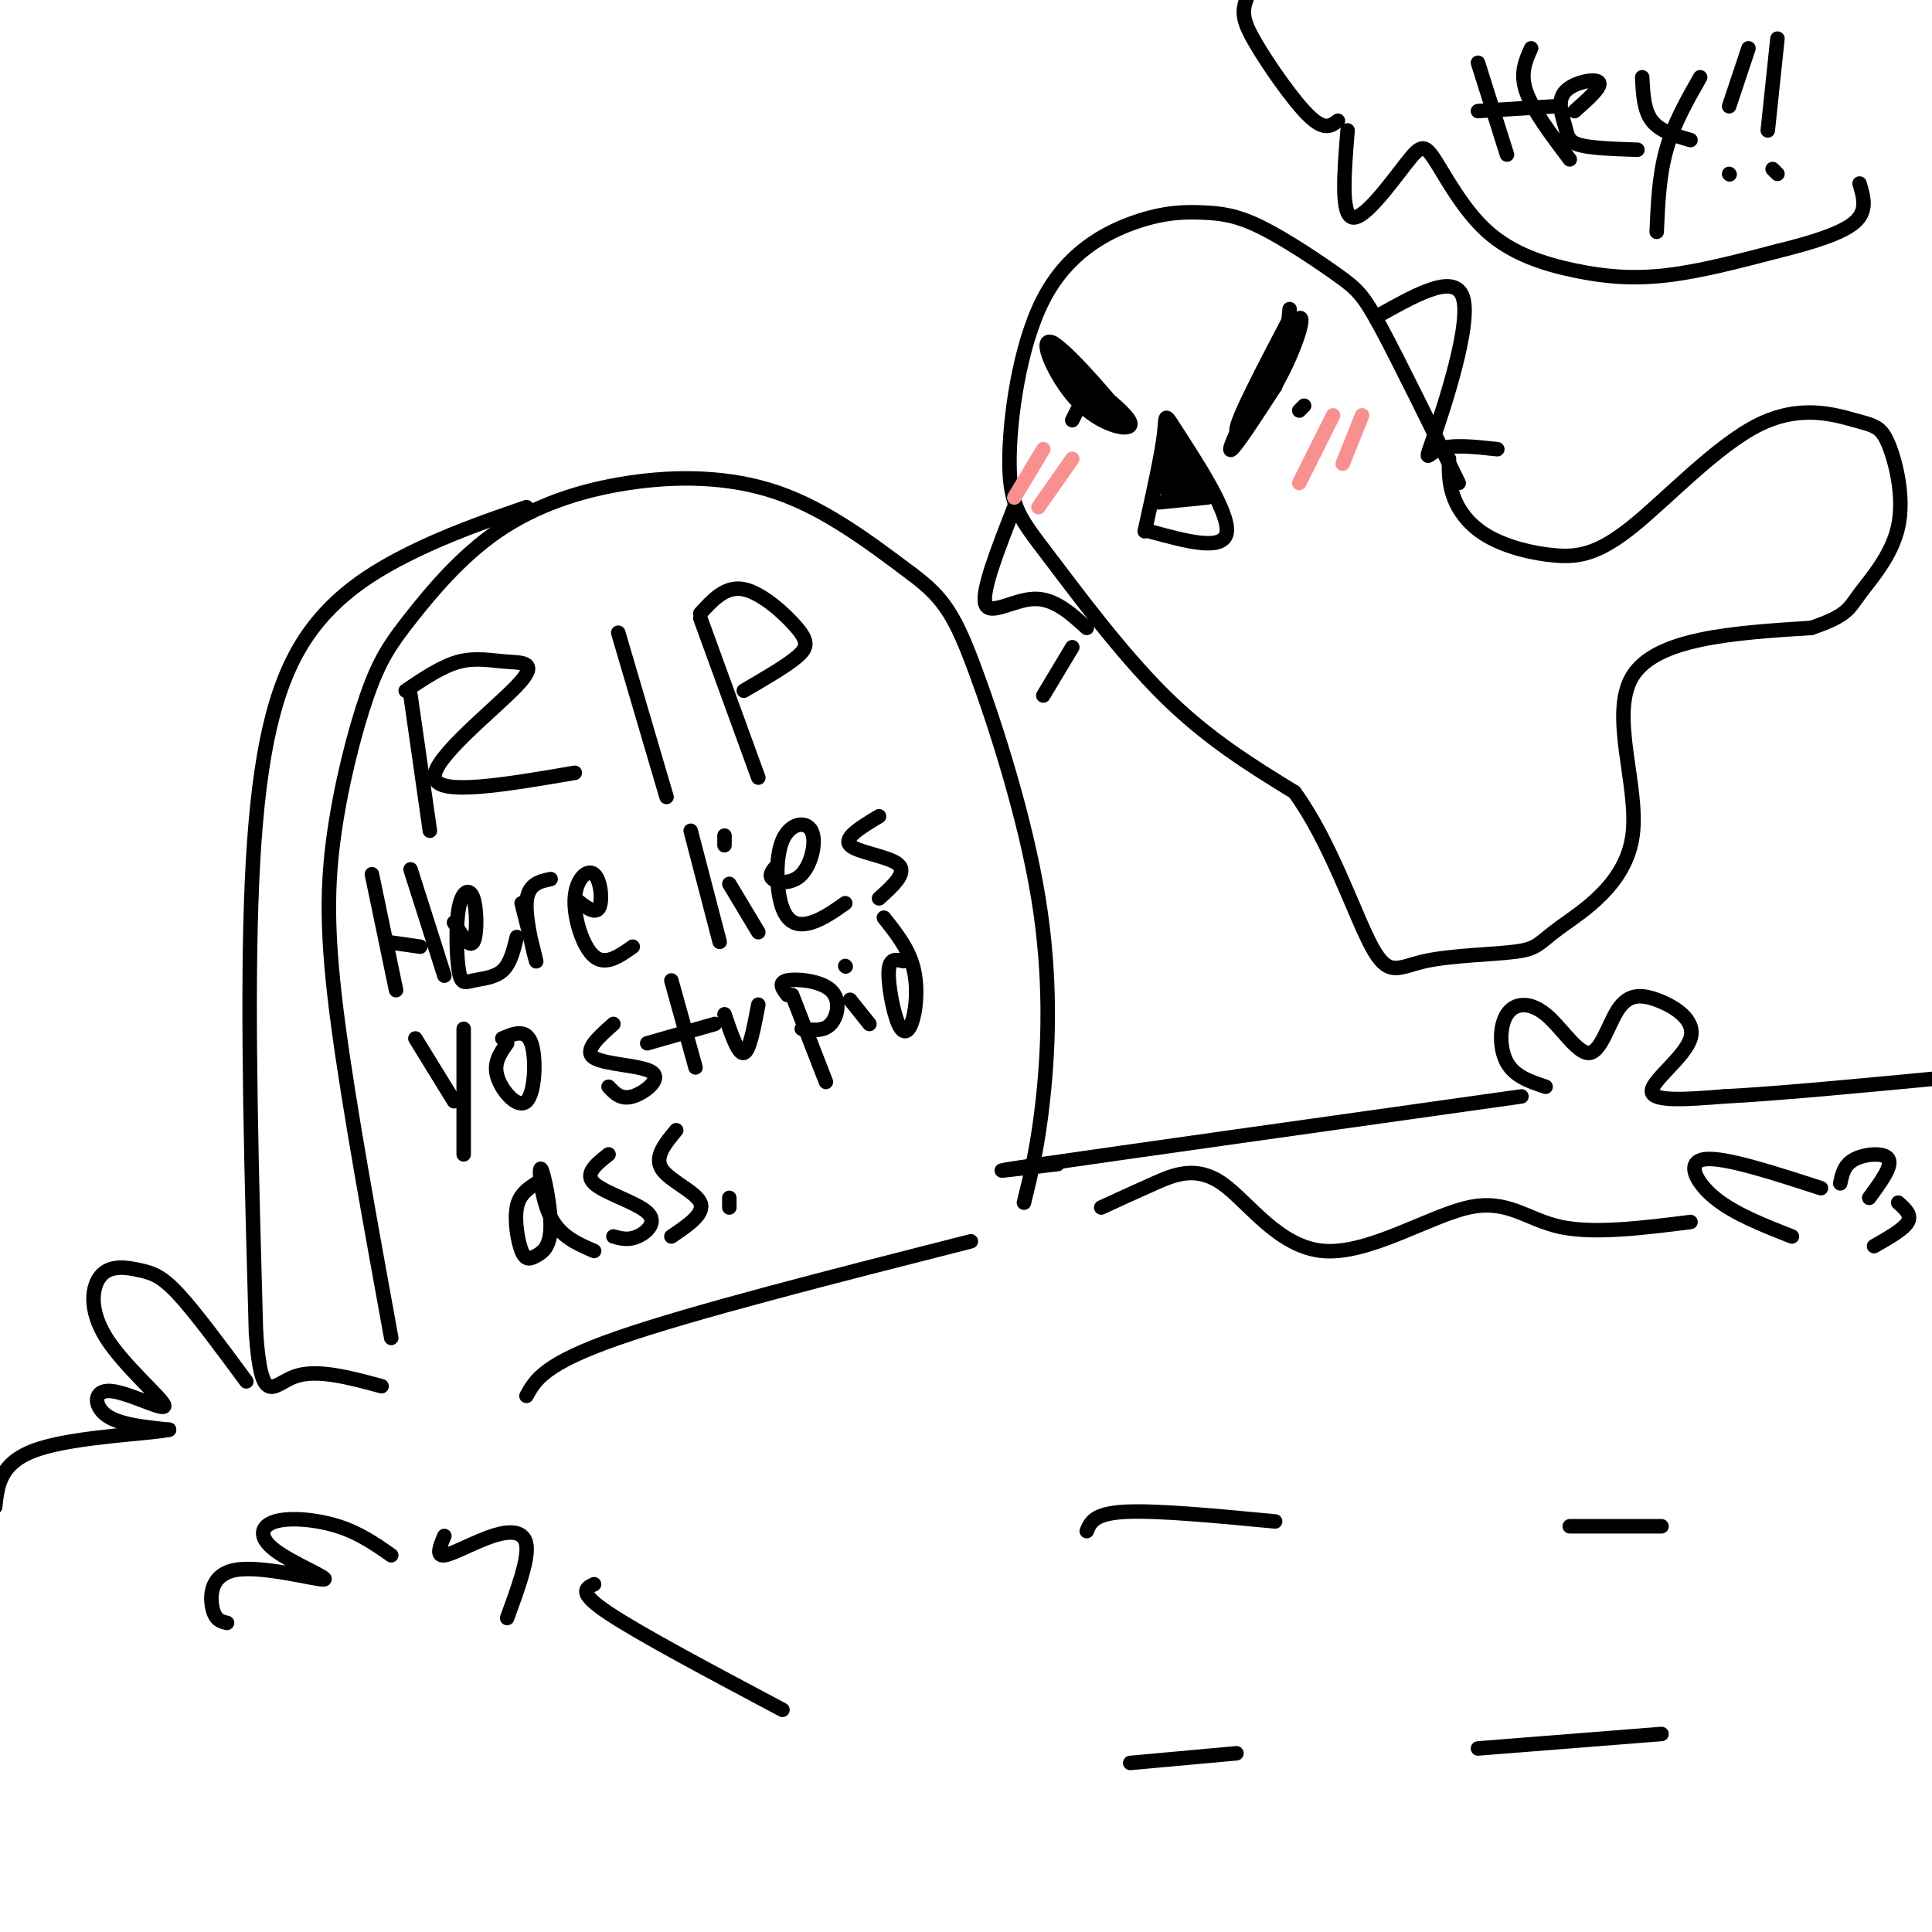 <svg viewBox='0 0 400 400' version='1.1' xmlns='http://www.w3.org/2000/svg' xmlns:xlink='http://www.w3.org/1999/xlink'><g fill='none' stroke='rgb(0,0,0)' stroke-width='3' stroke-linecap='round' stroke-linejoin='round'><path d='M81,277c-4.369,-23.983 -8.739,-47.965 -11,-65c-2.261,-17.035 -2.415,-27.122 -1,-38c1.415,-10.878 4.398,-22.548 7,-30c2.602,-7.452 4.821,-10.685 9,-16c4.179,-5.315 10.316,-12.713 18,-18c7.684,-5.287 16.915,-8.462 27,-10c10.085,-1.538 21.024,-1.439 31,2c9.976,3.439 18.988,10.220 28,17'/><path d='M189,119c6.517,4.895 8.809,8.632 13,20c4.191,11.368 10.282,30.368 13,47c2.718,16.632 2.062,30.895 1,41c-1.062,10.105 -2.531,16.053 -4,22'/><path d='M109,105c-8.238,2.839 -16.476,5.679 -25,10c-8.524,4.321 -17.333,10.125 -23,21c-5.667,10.875 -8.190,26.821 -9,51c-0.810,24.179 0.095,56.589 1,89'/><path d='M53,276c1.133,15.756 3.467,10.644 8,9c4.533,-1.644 11.267,0.178 18,2'/><path d='M109,289c1.833,-3.333 3.667,-6.667 19,-12c15.333,-5.333 44.167,-12.667 73,-20'/><path d='M228,250c3.486,-1.606 6.973,-3.213 11,-5c4.027,-1.787 8.596,-3.755 14,0c5.404,3.755 11.644,13.233 21,14c9.356,0.767 21.826,-7.178 30,-9c8.174,-1.822 12.050,2.479 19,4c6.950,1.521 16.975,0.260 27,-1'/><path d='M225,317c0.750,-1.833 1.500,-3.667 8,-4c6.500,-0.333 18.750,0.833 31,2'/><path d='M325,316c0.000,0.000 19.000,0.000 19,0'/><path d='M123,328c-1.750,0.833 -3.500,1.667 3,6c6.500,4.333 21.250,12.167 36,20'/><path d='M234,365c0.000,0.000 22.000,-2.000 22,-2'/><path d='M306,362c0.000,0.000 38.000,-3.000 38,-3'/><path d='M51,286c-5.230,-7.084 -10.460,-14.168 -14,-18c-3.540,-3.832 -5.390,-4.413 -8,-5c-2.610,-0.587 -5.980,-1.181 -8,1c-2.020,2.181 -2.690,7.137 1,13c3.690,5.863 11.742,12.633 12,14c0.258,1.367 -7.277,-2.671 -11,-3c-3.723,-0.329 -3.635,3.049 -1,5c2.635,1.951 7.818,2.476 13,3'/><path d='M35,296c-3.578,0.822 -19.022,1.378 -27,4c-7.978,2.622 -8.489,7.311 -9,12'/><path d='M81,322c-3.294,-2.298 -6.588,-4.596 -11,-6c-4.412,-1.404 -9.941,-1.914 -13,-1c-3.059,0.914 -3.648,3.253 0,6c3.648,2.747 11.535,5.901 10,6c-1.535,0.099 -12.490,-2.858 -18,-2c-5.510,0.858 -5.574,5.531 -5,8c0.574,2.469 1.787,2.735 3,3'/><path d='M92,318c-0.899,2.113 -1.798,4.226 0,4c1.798,-0.226 6.292,-2.792 10,-4c3.708,-1.208 6.631,-1.060 7,2c0.369,3.060 -1.815,9.030 -4,15'/><path d='M219,241c-9.500,1.167 -19.000,2.333 -3,0c16.000,-2.333 57.500,-8.167 99,-14'/><path d='M320,225c-3.202,-1.063 -6.403,-2.127 -8,-5c-1.597,-2.873 -1.588,-7.556 0,-10c1.588,-2.444 4.757,-2.650 8,0c3.243,2.650 6.562,8.154 9,8c2.438,-0.154 3.996,-5.967 6,-9c2.004,-3.033 4.455,-3.287 8,-2c3.545,1.287 8.185,4.116 7,8c-1.185,3.884 -8.196,8.824 -8,11c0.196,2.176 7.598,1.588 15,1'/><path d='M357,227c10.333,-0.500 28.667,-2.250 47,-4'/><path d='M377,246c-10.000,-3.244 -20.000,-6.489 -24,-6c-4.000,0.489 -2.000,4.711 2,8c4.000,3.289 10.000,5.644 16,8'/><path d='M381,245c0.400,-1.933 0.800,-3.867 3,-5c2.200,-1.133 6.200,-1.467 7,0c0.800,1.467 -1.600,4.733 -4,8'/><path d='M393,249c1.417,1.250 2.833,2.500 2,4c-0.833,1.500 -3.917,3.250 -7,5'/><path d='M85,144c0.000,0.000 4.000,28.000 4,28'/><path d='M84,143c3.759,-2.537 7.518,-5.075 11,-6c3.482,-0.925 6.686,-0.238 10,0c3.314,0.238 6.738,0.026 2,5c-4.738,4.974 -17.640,15.136 -17,19c0.640,3.864 14.820,1.432 29,-1'/><path d='M128,131c0.000,0.000 10.000,34.000 10,34'/><path d='M145,128c0.000,0.000 12.000,33.000 12,33'/><path d='M145,127c2.625,-2.881 5.250,-5.762 9,-5c3.750,0.762 8.625,5.167 11,8c2.375,2.833 2.250,4.095 0,6c-2.250,1.905 -6.625,4.452 -11,7'/><path d='M77,181c0.000,0.000 5.000,24.000 5,24'/><path d='M80,195c0.000,0.000 7.000,1.000 7,1'/><path d='M85,180c0.000,0.000 7.000,22.000 7,22'/><path d='M94,191c1.603,2.670 3.206,5.339 4,4c0.794,-1.339 0.779,-6.687 0,-9c-0.779,-2.313 -2.322,-1.592 -3,2c-0.678,3.592 -0.491,10.056 0,13c0.491,2.944 1.286,2.370 3,2c1.714,-0.370 4.347,-0.534 6,-2c1.653,-1.466 2.327,-4.233 3,-7'/><path d='M108,187c1.600,6.289 3.200,12.578 3,12c-0.200,-0.578 -2.200,-8.022 -2,-12c0.200,-3.978 2.600,-4.489 5,-5'/><path d='M119,186c2.086,1.691 4.172,3.381 5,2c0.828,-1.381 0.397,-5.834 -1,-7c-1.397,-1.166 -3.761,0.955 -4,5c-0.239,4.045 1.646,10.013 4,12c2.354,1.987 5.177,-0.006 8,-2'/><path d='M143,172c0.000,0.000 6.000,23.000 6,23'/><path d='M151,183c0.000,0.000 6.000,10.000 6,10'/><path d='M150,173c0.000,0.000 0.000,2.000 0,2'/><path d='M161,179c-0.995,1.120 -1.991,2.240 -1,3c0.991,0.760 3.967,1.159 6,-1c2.033,-2.159 3.122,-6.877 2,-9c-1.122,-2.123 -4.455,-1.652 -6,2c-1.545,3.652 -1.300,10.483 0,14c1.300,3.517 3.657,3.719 6,3c2.343,-0.719 4.671,-2.360 7,-4'/><path d='M182,169c-3.733,2.244 -7.467,4.489 -6,6c1.467,1.511 8.133,2.289 10,4c1.867,1.711 -1.067,4.356 -4,7'/><path d='M86,215c0.000,0.000 8.000,13.000 8,13'/><path d='M96,213c0.000,0.000 0.000,26.000 0,26'/><path d='M105,216c-1.458,2.042 -2.917,4.083 -2,7c0.917,2.917 4.208,6.708 6,5c1.792,-1.708 2.083,-8.917 1,-12c-1.083,-3.083 -3.542,-2.042 -6,-1'/><path d='M127,212c-3.137,2.780 -6.274,5.560 -4,7c2.274,1.440 9.958,1.542 12,3c2.042,1.458 -1.560,4.274 -4,5c-2.440,0.726 -3.720,-0.637 -5,-2'/><path d='M139,203c0.000,0.000 5.000,18.000 5,18'/><path d='M134,216c0.000,0.000 14.000,-4.000 14,-4'/><path d='M150,210c1.417,4.167 2.833,8.333 4,8c1.167,-0.333 2.083,-5.167 3,-10'/><path d='M164,206c0.000,0.000 7.000,18.000 7,18'/><path d='M163,206c-0.982,-1.292 -1.964,-2.583 0,-3c1.964,-0.417 6.875,0.042 9,2c2.125,1.958 1.464,5.417 0,7c-1.464,1.583 -3.732,1.292 -6,1'/><path d='M176,207c0.000,0.000 4.000,5.000 4,5'/><path d='M175,200c0.000,0.000 0.100,0.100 0.1,0.1'/><path d='M187,199c-1.413,-0.359 -2.826,-0.718 -3,2c-0.174,2.718 0.892,8.512 2,11c1.108,2.488 2.260,1.670 3,-1c0.740,-2.670 1.069,-7.191 0,-11c-1.069,-3.809 -3.534,-6.904 -6,-10'/><path d='M111,245c-1.742,1.142 -3.483,2.284 -4,5c-0.517,2.716 0.192,7.005 1,9c0.808,1.995 1.717,1.695 3,1c1.283,-0.695 2.942,-1.784 3,-6c0.058,-4.216 -1.484,-11.558 -2,-12c-0.516,-0.442 -0.004,6.017 2,10c2.004,3.983 5.502,5.492 9,7'/><path d='M126,239c-2.542,2.006 -5.083,4.012 -3,6c2.083,1.988 8.792,3.958 11,6c2.208,2.042 -0.083,4.155 -2,5c-1.917,0.845 -3.458,0.423 -5,0'/><path d='M140,234c-2.289,2.756 -4.578,5.511 -3,8c1.578,2.489 7.022,4.711 8,7c0.978,2.289 -2.511,4.644 -6,7'/><path d='M151,248c0.000,0.000 0.000,2.000 0,2'/><path d='M302,100c-6.152,-12.558 -12.303,-25.117 -16,-32c-3.697,-6.883 -4.938,-8.092 -9,-11c-4.062,-2.908 -10.945,-7.516 -16,-10c-5.055,-2.484 -8.281,-2.845 -12,-3c-3.719,-0.155 -7.930,-0.104 -14,2c-6.070,2.104 -13.999,6.260 -19,16c-5.001,9.740 -7.072,25.064 -7,34c0.072,8.936 2.289,11.483 8,19c5.711,7.517 14.918,20.005 24,29c9.082,8.995 18.041,14.498 27,20'/><path d='M268,164c7.423,10.136 12.480,25.478 16,32c3.520,6.522 5.504,4.226 11,3c5.496,-1.226 14.506,-1.381 19,-2c4.494,-0.619 4.473,-1.702 9,-5c4.527,-3.298 13.604,-8.811 15,-19c1.396,-10.189 -4.887,-25.054 0,-33c4.887,-7.946 20.943,-8.973 37,-10'/><path d='M375,130c7.485,-2.542 7.698,-3.898 10,-7c2.302,-3.102 6.694,-7.950 8,-14c1.306,-6.050 -0.474,-13.304 -2,-17c-1.526,-3.696 -2.797,-3.836 -7,-5c-4.203,-1.164 -11.336,-3.351 -20,1c-8.664,4.351 -18.857,15.240 -26,21c-7.143,5.760 -11.234,6.389 -16,6c-4.766,-0.389 -10.206,-1.797 -14,-4c-3.794,-2.203 -5.941,-5.201 -7,-8c-1.059,-2.799 -1.029,-5.400 -1,-8'/><path d='M270,84c0.000,0.000 -1.000,1.000 -1,1'/><path d='M223,85c0.000,0.000 -1.000,2.000 -1,2'/><path d='M218,75c0.000,0.000 12.000,12.000 12,12'/><path d='M266,71c0.000,0.000 -9.000,19.000 -9,19'/><path d='M237,110c1.744,-7.857 3.488,-15.714 4,-20c0.512,-4.286 -0.208,-5.000 3,0c3.208,5.000 10.345,15.714 10,20c-0.345,4.286 -8.173,2.143 -16,0'/><path d='M210,105c-3.400,8.689 -6.800,17.378 -6,20c0.800,2.622 5.800,-0.822 10,-1c4.200,-0.178 7.600,2.911 11,6'/><path d='M222,134c0.000,0.000 -6.000,10.000 -6,10'/><path d='M286,65c7.821,-4.345 15.643,-8.690 17,-3c1.357,5.690 -3.750,21.417 -6,28c-2.250,6.583 -1.643,4.024 1,3c2.643,-1.024 7.321,-0.512 12,0'/><path d='M279,27c-0.700,8.717 -1.399,17.435 1,18c2.399,0.565 7.897,-7.022 11,-11c3.103,-3.978 3.812,-4.348 6,-1c2.188,3.348 5.854,10.413 11,15c5.146,4.587 11.770,6.697 18,8c6.230,1.303 12.066,1.801 19,1c6.934,-0.801 14.967,-2.900 23,-5'/><path d='M368,52c7.089,-1.756 13.311,-3.644 16,-6c2.689,-2.356 1.844,-5.178 1,-8'/><path d='M277,25c-1.381,1.065 -2.762,2.131 -6,-1c-3.238,-3.131 -8.333,-10.458 -11,-15c-2.667,-4.542 -2.905,-6.298 -2,-9c0.905,-2.702 2.952,-6.351 5,-10'/><path d='M306,13c0.000,0.000 6.000,19.000 6,19'/><path d='M306,23c0.000,0.000 16.000,-1.000 16,-1'/><path d='M317,10c-1.167,2.583 -2.333,5.167 -1,9c1.333,3.833 5.167,8.917 9,14'/><path d='M326,23c2.901,-2.581 5.802,-5.161 5,-6c-0.802,-0.839 -5.308,0.064 -7,2c-1.692,1.936 -0.571,4.906 0,7c0.571,2.094 0.592,3.313 3,4c2.408,0.687 7.204,0.844 12,1'/><path d='M340,16c0.167,3.417 0.333,6.833 2,9c1.667,2.167 4.833,3.083 8,4'/><path d='M352,16c-2.750,4.833 -5.500,9.667 -7,15c-1.500,5.333 -1.750,11.167 -2,17'/><path d='M362,10c0.000,0.000 -4.000,12.000 -4,12'/><path d='M358,36c0.000,0.000 0.100,0.100 0.1,0.1'/><path d='M368,8c0.000,0.000 -2.000,19.000 -2,19'/><path d='M368,36c0.000,0.000 -1.000,-1.000 -1,-1'/><path d='M267,66c-5.459,10.415 -10.919,20.829 -11,23c-0.081,2.171 5.215,-3.903 9,-11c3.785,-7.097 6.057,-15.219 3,-11c-3.057,4.219 -11.445,20.777 -13,25c-1.555,4.223 3.722,-3.888 9,-12'/><path d='M264,80c2.000,-4.667 2.500,-10.333 3,-16'/><path d='M219,72c7.665,8.461 15.330,16.922 14,15c-1.330,-1.922 -11.656,-14.226 -15,-16c-3.344,-1.774 0.292,6.984 5,12c4.708,5.016 10.488,6.290 11,5c0.512,-1.290 -4.244,-5.145 -9,-9'/><path d='M225,79c-2.667,-2.833 -4.833,-5.417 -7,-8'/><path d='M240,104c0.000,0.000 10.000,-1.000 10,-1'/><path d='M241,101c0.000,0.000 1.000,-11.000 1,-11'/><path d='M243,100c0.000,0.000 0.000,-8.000 0,-8'/><path d='M244,101c0.000,0.000 -2.000,-8.000 -2,-8'/><path d='M245,100c0.000,0.000 -1.000,-5.000 -1,-5'/><path d='M248,100c0.000,0.000 -4.000,-2.000 -4,-2'/><path d='M242,101c0.000,0.000 6.000,0.000 6,0'/><path d='M241,101c0.000,0.000 7.000,-1.000 7,-1'/><path d='M244,96c0.000,0.000 4.000,4.000 4,4'/><path d='M247,95c0.000,0.000 3.000,5.000 3,5'/></g>
<g fill='none' stroke='rgb(249,144,144)' stroke-width='3' stroke-linecap='round' stroke-linejoin='round'><path d='M276,86c0.000,0.000 -7.000,14.000 -7,14'/><path d='M282,86c0.000,0.000 -4.000,10.000 -4,10'/><path d='M216,93c0.000,0.000 -6.000,10.000 -6,10'/><path d='M222,95c0.000,0.000 -7.000,10.000 -7,10'/></g>
</svg>